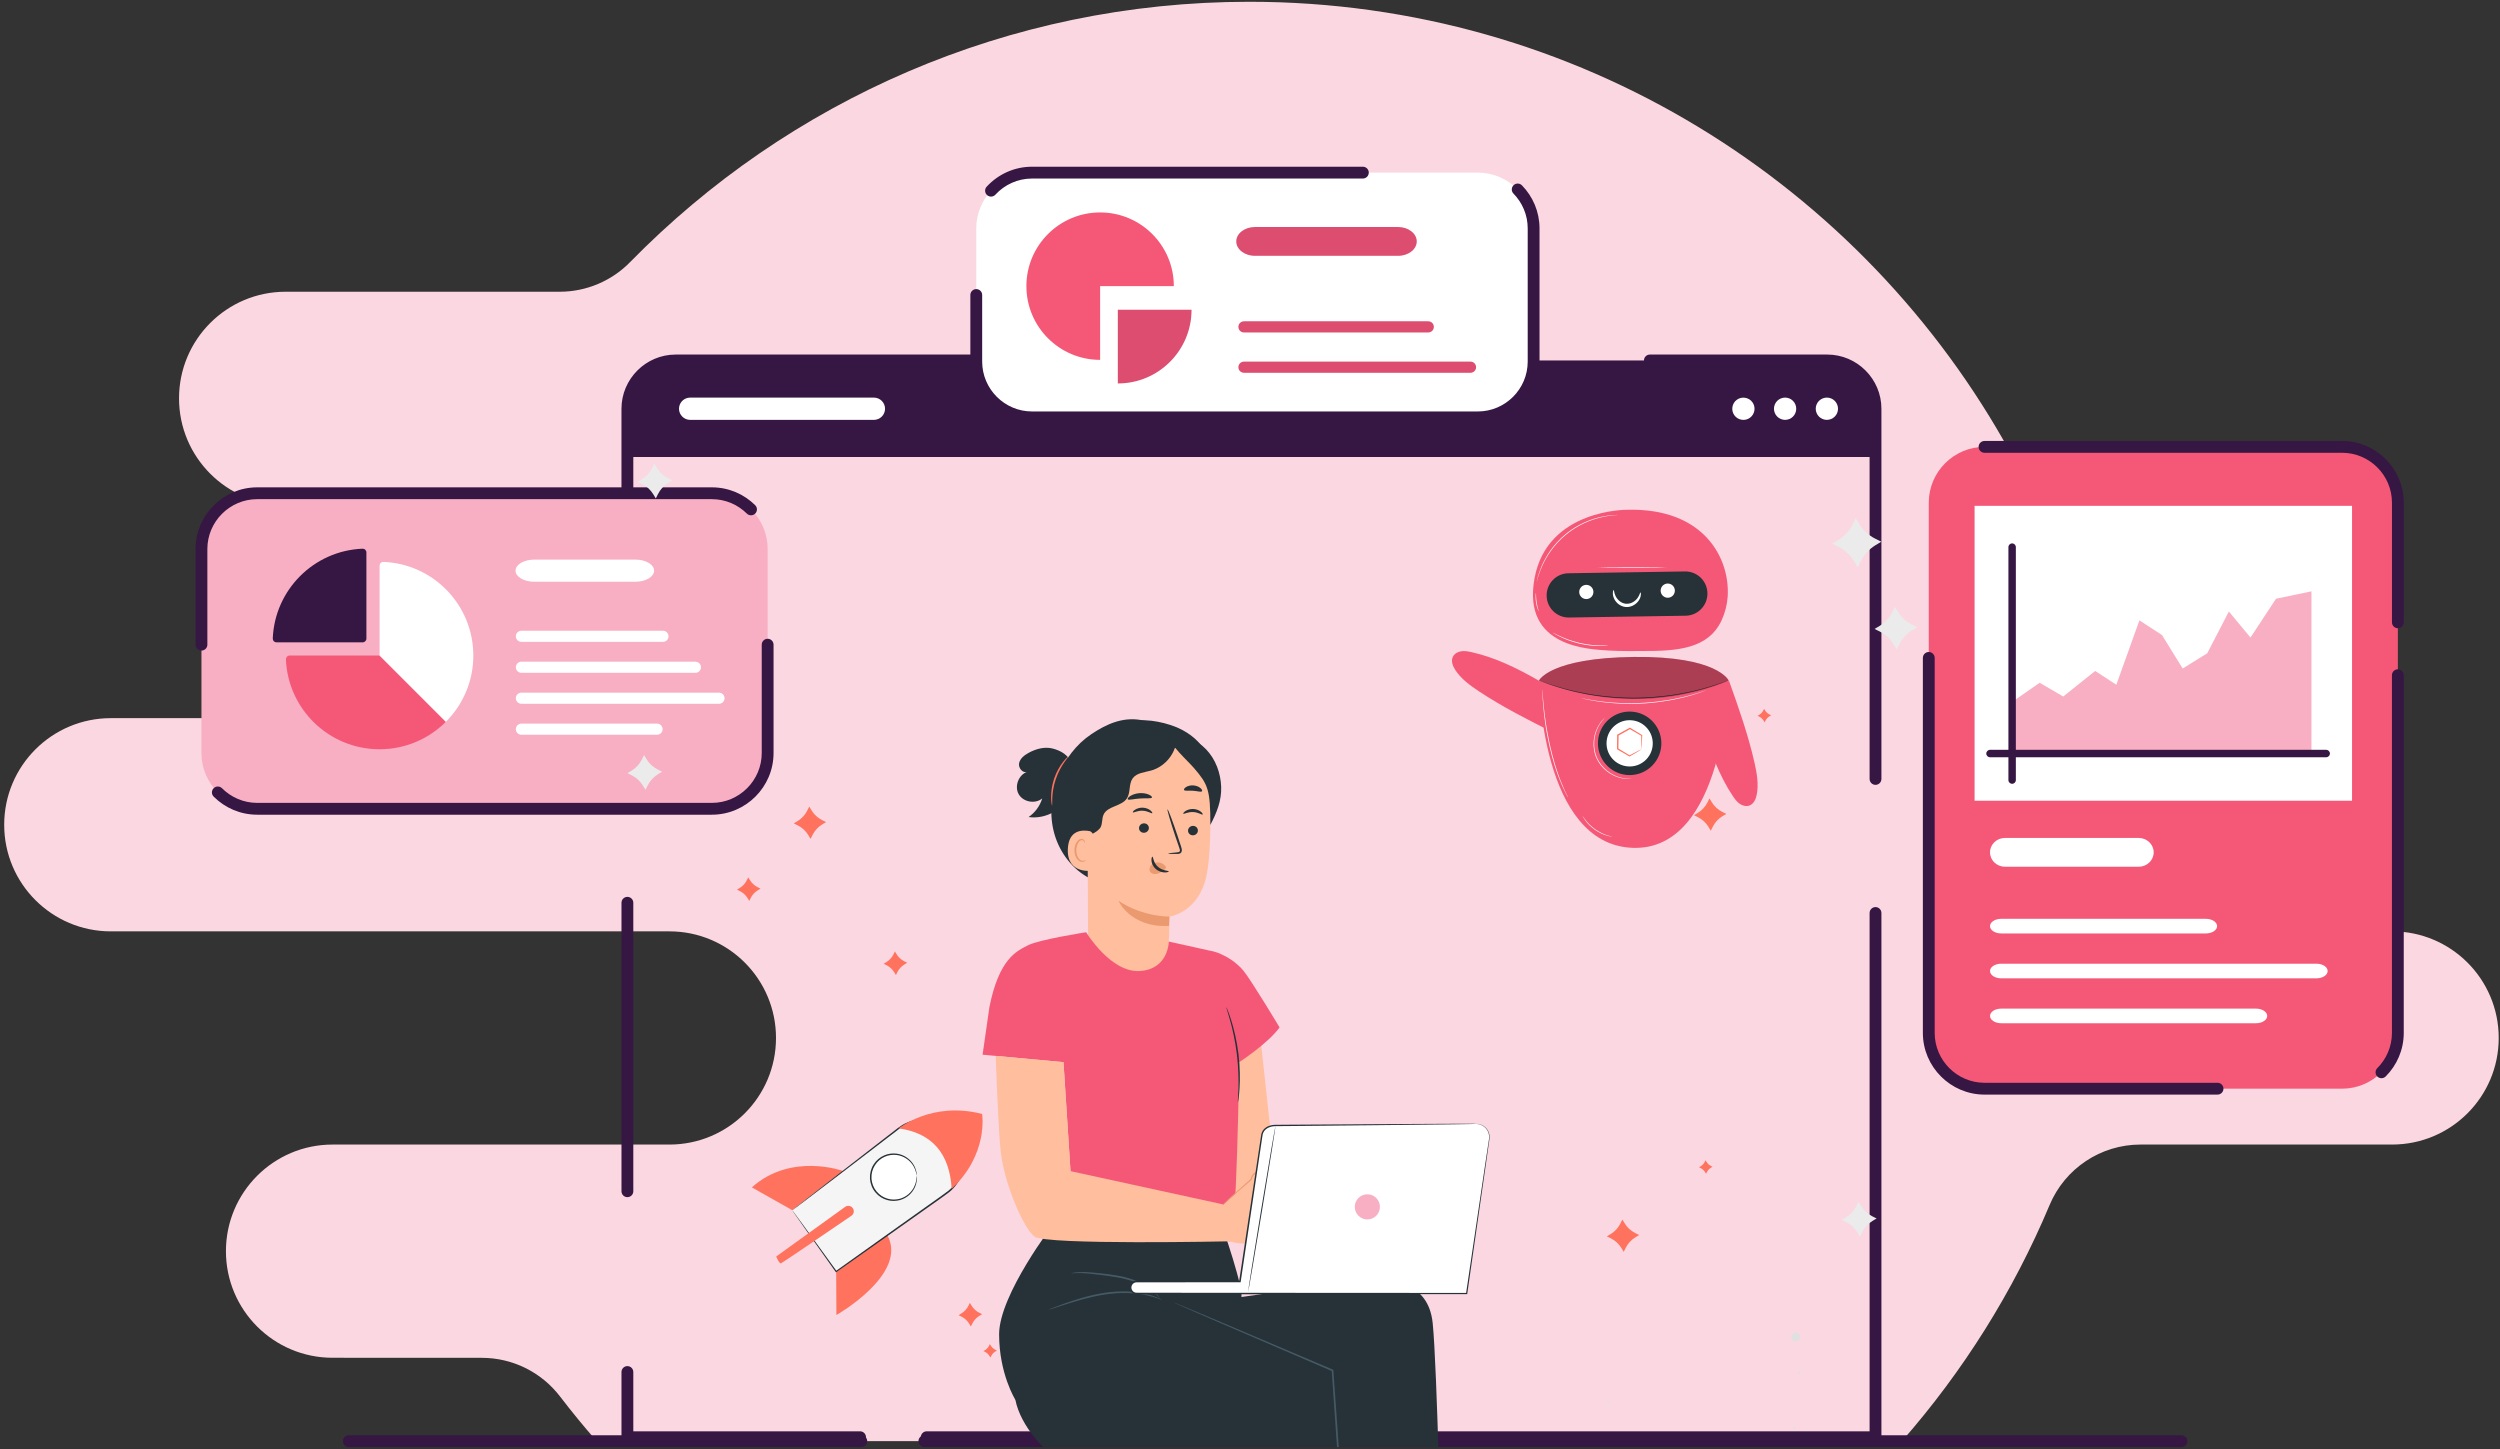 <svg width="1187" height="688" viewBox="0 0 1187 688" fill="none" xmlns="http://www.w3.org/2000/svg">
<rect x="0" y="0" width="1187" height="688" fill="#333333" stroke="none"/>
<g clip-path="url(#clip0_3345_3777)">
<path fill-rule="evenodd" clip-rule="evenodd" d="M283.301 684.262C277.265 677.38 271.457 670.293 265.881 663.014C257.035 651.47 243.316 644.696 228.774 644.696C200.712 644.666 157.886 644.666 157.886 644.666C129.933 644.666 107.274 622.008 107.274 594.054C107.274 566.1 129.936 543.438 157.886 543.438H317.83C345.784 543.438 368.446 520.775 368.446 492.825C368.446 464.871 345.784 442.212 317.83 442.212H52.608C24.655 442.212 1.992 419.55 1.992 391.596C1.992 363.642 24.651 340.98 52.608 340.98H234.825C262.779 340.98 285.441 318.321 285.441 290.367C285.441 262.413 262.779 239.751 234.825 239.751H135.621C107.667 239.751 85.004 217.088 85.004 189.134C85.004 161.181 107.667 138.518 135.621 138.518H265.732C278.387 138.518 290.508 133.388 299.317 124.302C374.041 48.096 478.132 0.844 593.177 0.844C749.071 0.844 884.855 87.614 954.826 215.43C963.029 230.399 978.742 239.706 995.814 239.706C1026.56 239.747 1070.98 239.747 1070.98 239.747C1098.94 239.747 1121.6 262.406 1121.6 290.363C1121.6 318.317 1098.94 340.976 1070.98 340.976H971.778C943.824 340.976 921.162 363.638 921.162 391.592C921.162 419.546 943.824 442.209 971.778 442.209H1135.77C1163.72 442.209 1186.39 464.871 1186.39 492.821C1186.39 520.775 1163.72 543.434 1135.77 543.434H1016.3C997.479 543.434 980.49 554.72 973.185 572.069C955.885 613.303 932.063 651.137 903.027 684.258H283.301V684.262Z" fill="#FBD7E1"/>
<path fill-rule="evenodd" clip-rule="evenodd" d="M1035.76 681.456H438.888C437.338 681.456 436.081 682.717 436.081 684.262C436.081 685.808 437.338 687.069 438.888 687.069H1035.76C1037.31 687.069 1038.57 685.811 1038.57 684.262C1038.57 682.713 1037.31 681.456 1035.76 681.456Z" fill="#361643"/>
<path fill-rule="evenodd" clip-rule="evenodd" d="M408.951 681.456H165.625C164.076 681.456 162.818 682.717 162.818 684.262C162.818 685.808 164.076 687.069 165.625 687.069H408.951C410.5 687.069 411.757 685.811 411.757 684.262C411.757 682.713 410.5 681.456 408.951 681.456Z" fill="#361643"/>
<path d="M890.491 194.067V216.983H297.888V194.067C297.888 181.463 308.197 171.153 320.797 171.153H867.574C880.178 171.153 890.487 181.463 890.487 194.067H890.491Z" fill="#361643"/>
<path d="M869.422 198.952C872.12 197.834 873.402 194.741 872.284 192.043C871.167 189.345 868.073 188.064 865.375 189.182C862.677 190.299 861.396 193.392 862.514 196.09C863.631 198.788 866.724 200.069 869.422 198.952Z" fill="white"/>
<path d="M849.59 198.951C852.288 197.834 853.57 194.741 852.452 192.043C851.334 189.345 848.241 188.063 845.543 189.181C842.845 190.299 841.564 193.392 842.682 196.09C843.799 198.788 846.892 200.069 849.59 198.951Z" fill="white"/>
<path d="M832.985 194.93C833.453 192.049 831.496 189.335 828.616 188.868C825.735 188.4 823.021 190.356 822.554 193.237C822.086 196.117 824.042 198.831 826.923 199.299C829.803 199.767 832.517 197.81 832.985 194.93Z" fill="white"/>
<path d="M420.223 194.067C420.223 196.978 417.839 199.358 414.935 199.358H327.679C324.768 199.358 322.388 196.978 322.388 194.067C322.388 191.155 324.768 188.783 327.679 188.783H414.935C417.843 188.783 420.223 191.159 420.223 194.067Z" fill="white"/>
<path fill-rule="evenodd" clip-rule="evenodd" d="M300.694 679.584H408.371C409.92 679.584 411.178 680.846 411.178 682.391C411.178 683.937 409.92 685.198 408.371 685.198H297.888C296.335 685.198 295.081 683.944 295.081 682.391V651.432C295.081 649.883 296.338 648.626 297.888 648.626C299.437 648.626 300.694 649.883 300.694 651.432V679.584Z" fill="#361643"/>
<path fill-rule="evenodd" clip-rule="evenodd" d="M300.694 565.61V428.636C300.694 427.087 299.437 425.829 297.888 425.829C296.338 425.829 295.081 427.087 295.081 428.636V565.61C295.081 567.159 296.338 568.416 297.888 568.416C299.437 568.416 300.694 567.159 300.694 565.61Z" fill="#361643"/>
<path fill-rule="evenodd" clip-rule="evenodd" d="M300.694 304.827V194.066C300.694 183.008 309.743 173.96 320.801 173.96H721.619C723.168 173.96 724.425 172.702 724.425 171.153C724.425 169.604 723.168 168.347 721.619 168.347H320.797C306.652 168.347 295.077 179.921 295.077 194.066V304.827C295.077 306.376 296.335 307.633 297.884 307.633C299.433 307.633 300.69 306.376 300.69 304.827H300.694Z" fill="#361643"/>
<path fill-rule="evenodd" clip-rule="evenodd" d="M783.356 173.956H867.574C878.635 173.956 887.684 183.005 887.684 194.063V369.843C887.684 371.392 888.941 372.649 890.49 372.649C892.04 372.649 893.297 371.392 893.297 369.843V194.063C893.297 179.914 881.723 168.339 867.574 168.343H783.356C781.807 168.343 780.55 169.6 780.55 171.15C780.55 172.699 781.807 173.956 783.356 173.956Z" fill="#361643"/>
<path fill-rule="evenodd" clip-rule="evenodd" d="M887.684 679.584V433.489C887.684 431.944 888.941 430.683 890.491 430.683C892.04 430.683 893.297 431.944 893.297 433.489V682.391C893.297 683.944 892.04 685.198 890.491 685.198H440.003C438.454 685.198 437.196 683.94 437.196 682.391C437.196 680.842 438.454 679.584 440.003 679.584H887.684Z" fill="#361643"/>
<path d="M364.475 357.546C364.475 372.103 352.564 384.014 338.007 384.014H122.119C107.562 384.014 95.65 372.103 95.65 357.546V260.669C95.65 246.109 107.562 234.197 122.119 234.197H338.007C352.564 234.197 364.475 246.109 364.475 260.669V357.546Z" fill="#F8AEC3"/>
<path fill-rule="evenodd" clip-rule="evenodd" d="M361.669 306.092V357.546C361.669 370.558 351.022 381.208 338.007 381.208H122.119C115.611 381.208 109.698 378.543 105.41 374.255C104.314 373.158 102.536 373.158 101.44 374.255C100.343 375.348 100.343 377.129 101.44 378.225C106.746 383.532 114.066 386.821 122.119 386.821H338.007C354.11 386.821 367.282 373.649 367.282 357.546V306.092C367.282 304.546 366.025 303.285 364.475 303.285C362.926 303.285 361.669 304.546 361.669 306.092Z" fill="#361643"/>
<path fill-rule="evenodd" clip-rule="evenodd" d="M98.457 306.092V260.669C98.457 247.654 109.107 237.004 122.119 237.004H338.007C344.462 237.004 350.334 239.627 354.615 243.856C355.715 244.945 357.492 244.934 358.581 243.833C359.67 242.733 359.663 240.952 358.559 239.863C353.264 234.631 345.993 231.391 338.007 231.391H122.119C106.02 231.391 92.844 244.563 92.844 260.666V306.088C92.844 307.637 94.101 308.894 95.65 308.894C97.2 308.894 98.457 307.637 98.457 306.088V306.092Z" fill="#361643"/>
<path d="M211.698 342.712L180.23 311.245H137.551C137.064 311.245 136.604 311.443 136.263 311.795C135.927 312.143 135.747 312.614 135.758 313.097C136.735 336.815 156.273 355.746 180.223 355.746C192.516 355.742 203.645 350.762 211.69 342.712H211.698Z" fill="#F55877"/>
<path d="M224.732 311.248C224.732 287.287 205.801 267.757 182.079 266.784C181.593 266.773 181.125 266.952 180.777 267.285C180.433 267.622 180.238 268.086 180.238 268.573C180.23 276.933 180.23 311.248 180.23 311.248L211.698 342.716C219.751 334.659 224.736 323.534 224.736 311.248H224.732Z" fill="white"/>
<path d="M172.177 304.984C173.169 304.984 173.966 304.179 173.966 303.199V262.308C173.966 261.818 173.768 261.358 173.423 261.021C173.075 260.684 172.6 260.505 172.121 260.52C149.017 261.47 130.452 280.031 129.509 303.139C129.498 303.622 129.67 304.093 130.011 304.438C130.348 304.786 130.812 304.98 131.294 304.98C138.505 304.984 165.026 304.984 172.181 304.984H172.177Z" fill="#361643"/>
<path d="M310.573 270.957C310.573 273.845 306.603 276.207 301.749 276.207H253.592C248.738 276.207 244.768 273.845 244.768 270.957C244.768 268.068 248.738 265.703 253.592 265.703H301.749C306.603 265.703 310.573 268.064 310.573 270.957Z" fill="white"/>
<path fill-rule="evenodd" clip-rule="evenodd" d="M247.563 304.759H314.772C316.235 304.759 317.421 303.577 317.421 302.114C317.421 300.65 316.235 299.468 314.772 299.468H247.563C246.103 299.468 244.917 300.654 244.917 302.114C244.917 303.573 246.103 304.759 247.563 304.759Z" fill="white"/>
<path fill-rule="evenodd" clip-rule="evenodd" d="M247.563 319.459H330.174C331.634 319.459 332.824 318.272 332.824 316.813C332.824 315.353 331.638 314.167 330.174 314.167H247.563C246.103 314.167 244.917 315.353 244.917 316.813C244.917 318.272 246.103 319.459 247.563 319.459Z" fill="white"/>
<path fill-rule="evenodd" clip-rule="evenodd" d="M247.563 334.161H341.375C342.838 334.161 344.024 332.975 344.024 331.516C344.024 330.056 342.838 328.87 341.375 328.87H247.563C246.103 328.87 244.917 330.056 244.917 331.516C244.917 332.975 246.103 334.161 247.563 334.161Z" fill="white"/>
<path fill-rule="evenodd" clip-rule="evenodd" d="M247.563 348.864H311.973C313.432 348.864 314.618 347.678 314.618 346.219C314.618 344.759 313.432 343.573 311.973 343.573H247.563C246.103 343.573 244.917 344.759 244.917 346.219C244.917 347.678 246.103 348.864 247.563 348.864Z" fill="white"/>
<path d="M1138.5 490.437C1138.5 504.998 1126.59 516.909 1112.03 516.909H942.249C927.692 516.909 915.78 504.998 915.78 490.437V238.639C915.78 224.082 927.692 212.171 942.249 212.171H1112.03C1126.59 212.171 1138.5 224.082 1138.5 238.639V490.437Z" fill="#F55877"/>
<path fill-rule="evenodd" clip-rule="evenodd" d="M942.252 214.978H1112.03C1125.05 214.978 1135.7 225.624 1135.7 238.639V295.475C1135.7 297.024 1136.95 298.282 1138.5 298.282C1140.05 298.282 1141.31 297.024 1141.31 295.475V238.639C1141.31 222.537 1128.13 209.364 1112.03 209.364H942.252C940.703 209.364 939.445 210.622 939.445 212.171C939.445 213.72 940.703 214.978 942.252 214.978Z" fill="#361643"/>
<path fill-rule="evenodd" clip-rule="evenodd" d="M1135.69 320.589V490.437C1135.69 496.945 1133.03 502.858 1128.74 507.146C1127.64 508.243 1127.64 510.02 1128.74 511.117C1129.83 512.209 1131.61 512.209 1132.71 511.117C1138.01 505.81 1141.3 498.491 1141.3 490.437V320.589C1141.3 319.039 1140.04 317.782 1138.49 317.782C1136.94 317.782 1135.69 319.039 1135.69 320.589H1135.69Z" fill="#361643"/>
<path fill-rule="evenodd" clip-rule="evenodd" d="M1052.89 514.103H942.252C929.237 514.103 918.591 503.453 918.591 490.437V312.371C918.591 310.822 917.333 309.564 915.784 309.564C914.235 309.564 912.978 310.822 912.978 312.371V490.437C912.978 506.54 926.154 519.716 942.252 519.716H1052.89C1054.44 519.716 1055.7 518.455 1055.7 516.909C1055.7 515.364 1054.44 514.103 1052.89 514.103Z" fill="#361643"/>
<path d="M1116.75 240.174H937.533V380.186H1116.75V240.174Z" fill="white"/>
<path d="M955.357 333.282L968.425 324.181L979.625 330.715L994.792 318.579L1004.83 325.113L1015.8 294.543L1026.53 301.541L1036.33 317.412L1048 310.178L1058.26 290.341L1068.53 302.709L1080.66 284.275L1097.47 280.772V358.014H954.886L955.354 333.278L955.357 333.282Z" fill="#F8AEC3"/>
<path fill-rule="evenodd" clip-rule="evenodd" d="M953.595 259.775V370.382C953.595 371.355 954.384 372.144 955.361 372.144C956.338 372.144 957.124 371.351 957.124 370.382V259.771C957.124 258.798 956.334 258.009 955.361 258.009C954.388 258.009 953.595 258.802 953.595 259.771V259.775Z" fill="#361643"/>
<path fill-rule="evenodd" clip-rule="evenodd" d="M944.856 359.548H1104.47C1105.44 359.548 1106.24 358.759 1106.24 357.786C1106.24 356.813 1105.45 356.019 1104.47 356.019H944.856C943.883 356.019 943.09 356.813 943.09 357.786C943.09 358.759 943.879 359.548 944.856 359.548Z" fill="#361643"/>
<path d="M1022.57 404.69C1022.57 408.443 1019.39 411.515 1015.51 411.515H951.918C948.037 411.515 944.86 408.443 944.86 404.69C944.86 400.936 948.037 397.864 951.918 397.864H1015.51C1019.39 397.864 1022.57 400.936 1022.57 404.69Z" fill="white"/>
<path d="M1052.67 439.724C1052.67 441.636 1050.29 443.197 1047.37 443.197H950.149C947.237 443.197 944.857 441.636 944.857 439.724C944.857 437.812 947.241 436.255 950.149 436.255H1047.37C1050.29 436.255 1052.67 437.815 1052.67 439.724Z" fill="white"/>
<path d="M1105.17 461.043C1105.17 462.951 1102.79 464.512 1099.88 464.512H950.152C947.24 464.512 944.86 462.951 944.86 461.043C944.86 459.134 947.244 457.57 950.152 457.57H1099.88C1102.79 457.57 1105.17 459.131 1105.17 461.043Z" fill="white"/>
<path d="M1076.47 482.366C1076.47 484.274 1074.09 485.835 1071.18 485.835H950.156C947.244 485.835 944.864 484.274 944.864 482.366C944.864 480.457 947.244 478.893 950.156 478.893H1071.18C1074.09 478.893 1076.47 480.457 1076.47 482.366Z" fill="white"/>
<path d="M728.156 171.7C728.156 186.257 716.245 198.168 701.684 198.168H489.999C475.442 198.168 463.53 186.257 463.53 171.7V108.428C463.53 93.867 475.442 81.959 489.999 81.959H701.684C716.245 81.959 728.156 93.871 728.156 108.428V171.7Z" fill="white"/>
<path fill-rule="evenodd" clip-rule="evenodd" d="M718.599 91.921C722.768 96.191 725.354 102.021 725.354 108.428V171.7C725.354 184.711 714.707 195.362 701.688 195.362H489.998C476.983 195.362 466.337 184.715 466.337 171.7V140.064C466.337 138.515 465.079 137.257 463.53 137.257C461.981 137.257 460.724 138.515 460.724 140.064V171.7C460.724 187.799 473.896 200.975 489.998 200.975H701.688C717.791 200.975 730.963 187.802 730.963 171.7V108.428C730.963 100.502 727.771 93.287 722.614 87.999C721.529 86.892 719.752 86.869 718.644 87.954C717.533 89.036 717.514 90.817 718.599 91.925V91.921Z" fill="#361643"/>
<path fill-rule="evenodd" clip-rule="evenodd" d="M472.601 92.441C476.931 87.734 483.136 84.77 489.999 84.77H647.087C648.636 84.77 649.893 83.512 649.893 81.963C649.893 80.414 648.636 79.157 647.087 79.157H489.999C481.508 79.157 473.833 82.816 468.47 88.643C467.422 89.784 467.497 91.558 468.635 92.606C469.776 93.657 471.554 93.582 472.601 92.441Z" fill="#361643"/>
<path d="M557.338 135.865H522.338V170.865C503.006 170.865 487.334 155.193 487.334 135.865C487.334 116.537 503.002 100.865 522.338 100.865C541.674 100.865 557.338 116.529 557.338 135.865Z" fill="#F55877"/>
<path d="M565.744 147.065C565.744 166.401 550.079 182.066 530.743 182.066V147.065H565.744Z" fill="#DC4D70"/>
<path d="M672.676 114.628C672.676 118.389 668.705 121.465 663.855 121.465H595.801C590.947 121.465 586.977 118.389 586.977 114.628C586.977 110.868 590.947 107.788 595.801 107.788H663.855C668.705 107.788 672.676 110.864 672.676 114.628Z" fill="#DC4D70"/>
<path fill-rule="evenodd" clip-rule="evenodd" d="M590.629 157.847H678.147C679.61 157.847 680.792 156.66 680.792 155.197C680.792 153.734 679.61 152.551 678.147 152.551H590.629C589.17 152.551 587.983 153.734 587.983 155.197C587.983 156.66 589.17 157.847 590.629 157.847Z" fill="#DC4D70"/>
<path fill-rule="evenodd" clip-rule="evenodd" d="M590.629 176.995H698.205C699.668 176.995 700.85 175.809 700.85 174.349C700.85 172.89 699.668 171.7 698.205 171.7H590.629C589.17 171.7 587.983 172.886 587.983 174.349C587.983 175.813 589.17 176.995 590.629 176.995Z" fill="#DC4D70"/>
<path d="M493.159 379.364C498.007 376.431 503.168 374.213 508.493 372.694L511.646 357.494L537.288 357.047L540.977 372.114C546.346 373.439 551.596 375.478 556.534 378.247L569.504 369.746L587.962 387.582L579.93 400.847C582.86 405.701 585.076 410.867 586.593 416.197L601.779 419.353L602.225 445.02L587.173 448.712C585.85 454.087 583.812 459.327 581.046 464.285L589.538 477.267L571.72 495.743L558.468 487.704C553.619 490.637 548.458 492.855 543.133 494.374L539.98 509.574L514.338 510.021L510.65 494.939C505.281 493.614 500.045 491.575 495.092 488.805L482.137 497.306L463.68 479.471L471.711 466.205C468.781 461.352 466.565 456.186 465.048 450.856L449.862 447.7L449.416 422.033L464.468 418.341C465.792 412.966 467.829 407.726 470.596 402.768L462.103 389.786L479.921 371.31L493.159 379.364ZM506.842 413.562C496.282 424.504 496.594 441.938 507.526 452.509C518.458 463.079 535.875 462.766 546.435 451.824C556.995 440.881 556.683 423.447 545.751 412.877C534.819 402.321 517.387 402.619 506.842 413.562Z" fill="#FBD7E1"/>
<path d="M644.019 424.162C648.094 422.748 652.303 421.914 656.512 421.631L661.287 410.807L680.473 414.559L680.83 426.38C684.623 428.226 688.207 430.579 691.465 433.422L702.486 429.149L713.403 445.392L705.312 453.997C706.725 458.092 707.558 462.29 707.84 466.503L718.653 471.282L714.905 490.488L703.096 490.845C701.251 494.642 698.901 498.23 696.061 501.475L700.329 512.507L684.117 523.435L675.52 515.336C671.445 516.75 667.236 517.584 663.027 517.867L658.252 528.69L639.066 524.939L638.709 513.117C634.916 511.271 631.332 508.919 628.074 506.075L617.053 510.348L606.136 494.12L614.227 485.515C612.814 481.436 611.981 477.223 611.699 473.009L600.886 468.23L604.634 449.025L616.443 448.667C618.288 444.871 620.638 441.283 623.478 438.037L619.21 427.005L635.422 416.078L644.019 424.162ZM648.763 451.824C639.155 458.3 636.612 471.357 643.082 480.974C649.552 490.592 662.595 493.138 672.204 486.662C681.812 480.185 684.355 467.129 677.885 457.511C671.415 447.893 658.371 445.347 648.763 451.824Z" fill="#FBD7E1"/>
<path d="M854.702 634.35C854.925 635.497 854.182 636.628 853.036 636.851C851.891 637.075 850.761 636.33 850.538 635.184C850.314 634.038 851.058 632.906 852.203 632.683C853.349 632.445 854.464 633.204 854.702 634.35Z" fill="#E0E0E0"/>
<path d="M764.184 665.883C764.244 666.181 764.05 666.464 763.753 666.523C763.455 666.583 763.173 666.389 763.113 666.091C763.054 665.794 763.247 665.511 763.545 665.451C763.842 665.392 764.125 665.585 764.184 665.883Z" fill="#E0E0E0"/>
<path d="M852.442 677.883C852.501 678.18 852.308 678.463 852.011 678.523C851.713 678.582 851.431 678.389 851.371 678.091C851.312 677.793 851.505 677.51 851.802 677.451C852.1 677.406 852.383 677.585 852.442 677.883Z" fill="#E0E0E0"/>
<path d="M854.911 651.709C854.97 652.007 854.777 652.29 854.479 652.35C854.182 652.409 853.899 652.216 853.84 651.918C853.78 651.62 853.974 651.337 854.271 651.278C854.569 651.233 854.851 651.412 854.911 651.709Z" fill="#E0E0E0"/>
<path d="M881.113 246.013L882.749 248.722C884.579 251.759 887.241 254.216 890.424 255.794L893.25 257.193L890.543 258.831C887.509 260.662 885.055 263.327 883.478 266.513L882.08 269.342L880.444 266.632C878.615 263.595 875.952 261.139 872.769 259.561L869.943 258.161L872.65 256.523C875.685 254.692 878.139 252.027 879.715 248.841L881.113 246.013Z" fill="#EBEBEB"/>
<path d="M899.752 288.071L901.165 290.423C902.757 293.073 905.062 295.202 907.829 296.572L910.298 297.793L907.948 299.207C905.3 300.8 903.173 303.108 901.805 305.877L900.585 308.348L899.172 305.996C897.581 303.346 895.275 301.217 892.509 299.847L890.04 298.627L892.39 297.212C895.037 295.619 897.164 293.312 898.533 290.542L899.752 288.071Z" fill="#EBEBEB"/>
<path d="M310.691 220.137L311.851 222.058C313.145 224.217 315.034 225.944 317.28 227.06L319.288 228.058L317.369 229.219C315.212 230.514 313.487 232.405 312.372 234.653L311.375 236.663L310.215 234.742C308.921 232.584 307.032 230.857 304.786 229.74L302.778 228.742L304.697 227.581C306.854 226.286 308.579 224.395 309.694 222.147L310.691 220.137Z" fill="#EBEBEB"/>
<path d="M882.412 570.6L883.572 572.52C884.866 574.679 886.755 576.406 889.001 577.523L891.009 578.52L889.09 579.681C886.933 580.977 885.208 582.867 884.092 585.116L883.096 587.125L881.936 585.205C880.642 583.046 878.753 581.319 876.507 580.202L874.499 579.205L876.418 578.044C878.574 576.748 880.3 574.858 881.415 572.61L882.412 570.6Z" fill="#EBEBEB"/>
<path d="M305.8 358.491L306.96 360.412C308.254 362.57 310.143 364.297 312.389 365.414L314.397 366.411L312.478 367.573C310.322 368.868 308.597 370.759 307.481 373.007L306.485 375.017L305.324 373.096C304.03 370.937 302.141 369.21 299.896 368.094L297.888 367.096L299.806 365.935C301.963 364.64 303.688 362.749 304.804 360.501L305.8 358.491Z" fill="#EBEBEB"/>
<path d="M384.238 382.952L385.309 384.739C386.514 386.748 388.269 388.356 390.366 389.399L392.225 390.322L390.441 391.393C388.433 392.599 386.826 394.356 385.785 396.455L384.863 398.316L383.792 396.53C382.587 394.52 380.832 392.912 378.735 391.87L376.876 390.947L378.661 389.875C380.669 388.669 382.275 386.912 383.316 384.813L384.238 382.952Z" fill="#FF725E"/>
<path d="M770.308 579.026L771.379 580.813C772.583 582.823 774.338 584.431 776.435 585.473L778.295 586.396L776.51 587.468C774.502 588.674 772.896 590.431 771.854 592.53L770.932 594.391L769.861 592.604C768.657 590.594 766.902 588.987 764.804 587.944L762.945 587.021L764.73 585.949C766.738 584.743 768.344 582.987 769.385 580.887L770.308 579.026Z" fill="#FF725E"/>
<path d="M811.659 379.066L812.73 380.853C813.935 382.863 815.69 384.471 817.787 385.513L819.646 386.436L817.861 387.508C815.854 388.714 814.247 390.47 813.206 392.57L812.284 394.431L811.213 392.644C810.008 390.634 808.253 389.026 806.156 387.984L804.297 387.061L806.082 385.989C808.09 384.783 809.696 383.026 810.737 380.927L811.659 379.066Z" fill="#FF725E"/>
<path d="M424.901 451.749L425.69 453.045C426.567 454.504 427.846 455.68 429.378 456.439L430.747 457.109L429.453 457.898C427.995 458.776 426.82 460.057 426.061 461.59L425.392 462.96L424.604 461.665C423.726 460.206 422.447 459.03 420.915 458.27L419.547 457.6L420.841 456.811C422.298 455.933 423.473 454.652 424.232 453.119L424.901 451.749Z" fill="#FF725E"/>
<path d="M460.478 618.599L461.267 619.894C462.144 621.353 463.423 622.529 464.955 623.288L466.324 623.958L465.03 624.747C463.572 625.626 462.397 626.906 461.639 628.44L460.969 629.809L460.181 628.514C459.303 627.055 458.024 625.879 456.492 625.12L455.124 624.45L456.418 623.661C457.876 622.782 459.051 621.502 459.809 619.968L460.478 618.599Z" fill="#FF725E"/>
<path d="M799.98 328.536L800.769 329.832C801.646 331.291 802.925 332.467 804.457 333.226L805.826 333.896L804.532 334.685C803.074 335.564 801.899 336.844 801.141 338.377L800.471 339.747L799.683 338.452C798.805 336.993 797.526 335.817 795.994 335.057L794.626 334.387L795.92 333.598C797.378 332.72 798.553 331.44 799.311 329.906L799.98 328.536Z" fill="#FF725E"/>
<path d="M355.264 416.554L356.052 417.849C356.929 419.308 358.209 420.485 359.74 421.244L361.109 421.914L359.815 422.703C358.357 423.581 357.182 424.862 356.424 426.395L355.754 427.765L354.966 426.47C354.089 425.011 352.809 423.834 351.278 423.075L349.909 422.405L351.203 421.616C352.661 420.738 353.836 419.457 354.594 417.924L355.264 416.554Z" fill="#FF725E"/>
<path d="M837.593 336.546L838.04 337.291C838.545 338.124 839.274 338.809 840.152 339.241L840.925 339.628L840.181 340.075C839.349 340.581 838.664 341.31 838.233 342.189L837.846 342.963L837.4 342.218C836.894 341.385 836.166 340.7 835.288 340.268L834.515 339.881L835.258 339.434C836.091 338.928 836.775 338.199 837.207 337.32L837.593 336.546Z" fill="#FF725E"/>
<path d="M809.783 550.888L810.229 551.633C810.735 552.466 811.464 553.151 812.341 553.583L813.115 553.97L812.371 554.417C811.538 554.923 810.854 555.652 810.422 556.531L810.036 557.305L809.589 556.561C809.084 555.727 808.355 555.042 807.478 554.61L806.704 554.223L807.448 553.777C808.281 553.27 808.965 552.541 809.396 551.662L809.783 550.888Z" fill="#FF725E"/>
<path d="M470.002 638.161L470.448 638.906C470.954 639.74 471.682 640.424 472.56 640.856L473.333 641.243L472.59 641.69C471.757 642.196 471.073 642.926 470.641 643.804L470.254 644.578L469.808 643.834C469.303 643 468.574 642.315 467.696 641.883L466.923 641.496L467.667 641.05C468.499 640.543 469.184 639.814 469.615 638.936L470.002 638.161Z" fill="#FF725E"/>
<path d="M730.876 323.308C720.702 317.472 710.068 312.157 698.63 309.626C697.024 309.269 695.373 308.971 693.752 309.224C692.131 309.477 690.524 310.37 689.81 311.844C688.829 313.884 689.781 316.311 691.03 318.201C693.782 322.355 697.902 325.392 702.051 328.147C713.414 335.695 725.64 341.843 737.822 347.962C736.26 339.283 733.226 331.809 730.876 323.308Z" fill="#F55877"/>
<path d="M808.887 345.744C812.203 356.999 816.219 368.195 822.734 377.947C823.641 379.316 824.638 380.671 825.976 381.624C827.315 382.562 829.1 383.038 830.647 382.458C832.759 381.669 833.755 379.257 834.157 377.024C835.034 372.111 834.157 367.079 833.056 362.21C830.052 348.9 825.471 335.992 820.904 323.129C816.026 330.484 813.066 337.987 808.887 345.744Z" fill="#F55877"/>
<path d="M730.729 323.085C730.729 323.085 731.532 401.023 775.23 402.557C818.928 404.075 820.757 323.65 820.757 323.085C820.757 323.085 815.596 311.457 775.75 311.919C735.89 312.365 730.729 323.085 730.729 323.085Z" fill="#F55877"/>
<path d="M788.779 354.037C788.169 362.344 780.955 368.582 772.656 367.972C764.357 367.361 758.125 360.141 758.735 351.833C759.344 343.526 766.558 337.288 774.857 337.898C783.142 338.494 789.374 345.729 788.779 354.037Z" fill="#263238"/>
<path d="M784.704 353.739C784.258 359.798 779.008 364.339 772.954 363.892C766.901 363.446 762.364 358.19 762.811 352.131C763.257 346.072 768.507 341.531 774.561 341.977C780.599 342.409 785.136 347.679 784.704 353.739Z" fill="white"/>
<path d="M779.41 355.734C779.365 355.704 779.335 355.064 779.305 353.918C779.276 352.786 779.261 351.163 779.261 349.183L779.38 349.407C777.729 348.454 775.825 347.322 773.728 346.116H774.04C772.27 347.114 770.352 348.201 768.344 349.317C768.195 349.57 768.552 348.975 768.507 349.034V349.049V349.079V349.139V349.243V349.451V349.883L768.492 350.732C768.478 351.297 768.478 351.848 768.463 352.399C768.448 353.486 768.418 354.558 768.403 355.57L768.255 355.287C770.322 356.553 772.196 357.699 773.832 358.697H773.579C775.319 357.759 776.762 357.014 777.773 356.493C778.77 355.987 779.365 355.704 779.41 355.734C779.454 355.764 778.948 356.091 777.982 356.672C777.015 357.253 775.602 358.101 773.817 359.128L773.698 359.203L773.564 359.128C771.913 358.161 770.01 357.044 767.912 355.823L767.764 355.734V355.555C767.779 354.528 767.779 353.471 767.793 352.384C767.793 351.833 767.808 351.282 767.808 350.717L767.823 349.868V349.436V349.228V349.124V349.064V349.034V349.019C767.779 349.079 768.15 348.469 768.002 348.737C770.01 347.62 771.943 346.548 773.713 345.565L773.877 345.476L774.025 345.565C776.093 346.831 777.982 347.977 779.603 348.975L779.722 349.049V349.183C779.662 351.238 779.588 352.89 779.529 354.022C779.499 355.153 779.439 355.764 779.41 355.734Z" fill="#FF725E"/>
<path d="M730.551 323.01C730.551 323.01 730.625 323.025 730.774 323.07C730.937 323.129 731.161 323.204 731.428 323.293C732.023 323.501 732.871 323.799 733.957 324.186C734.507 324.38 735.117 324.603 735.786 324.841C736.456 325.065 737.199 325.273 737.987 325.526C739.579 326.003 741.364 326.613 743.387 327.089C744.398 327.343 745.454 327.625 746.555 327.908C747.655 328.191 748.83 328.4 750.02 328.653C752.415 329.204 755.003 329.576 757.724 330.022C763.183 330.767 769.222 331.273 775.587 331.303C781.953 331.273 787.992 330.767 793.45 330.022C796.172 329.576 798.76 329.204 801.155 328.668C802.345 328.414 803.52 328.206 804.62 327.923C805.721 327.64 806.777 327.372 807.788 327.104C809.811 326.628 811.611 326.018 813.187 325.541C813.976 325.288 814.719 325.08 815.389 324.856C816.058 324.618 816.668 324.395 817.218 324.201C818.304 323.814 819.152 323.516 819.747 323.308C820.029 323.219 820.252 323.144 820.401 323.085C820.55 323.04 820.624 323.01 820.624 323.025C820.624 323.025 820.55 323.07 820.401 323.114C820.237 323.174 820.029 323.263 819.747 323.367C819.152 323.591 818.319 323.903 817.233 324.32C816.683 324.529 816.073 324.752 815.418 325.005C814.749 325.243 814.005 325.452 813.217 325.72C811.626 326.211 809.856 326.836 807.818 327.328C806.807 327.596 805.751 327.879 804.65 328.161C803.549 328.444 802.374 328.653 801.185 328.921C798.79 329.486 796.202 329.859 793.48 330.32C788.007 331.079 781.953 331.601 775.573 331.615C769.207 331.586 763.138 331.065 757.68 330.305C754.958 329.859 752.355 329.472 749.975 328.906C748.771 328.638 747.611 328.429 746.51 328.147C745.409 327.864 744.353 327.581 743.342 327.313C741.319 326.821 739.534 326.196 737.943 325.705C737.155 325.452 736.411 325.228 735.742 324.99C735.072 324.737 734.462 324.514 733.927 324.305C732.841 323.903 732.008 323.576 731.413 323.353C731.146 323.248 730.923 323.159 730.759 323.099C730.625 323.04 730.551 323.01 730.551 323.01Z" fill="#263238"/>
<g opacity="0.3">
<path d="M730.729 323.085C730.729 323.085 735.89 312.365 775.735 311.919C815.581 311.457 820.742 323.085 820.742 323.085C820.742 323.085 780.554 342.93 730.729 323.085Z" fill="black"/>
</g>
<path d="M744.426 378.542C744.426 378.542 744.396 378.513 744.351 378.423C744.292 378.334 744.232 378.215 744.158 378.066C743.979 377.723 743.741 377.277 743.444 376.696C743.295 376.398 743.117 376.071 742.938 375.699C742.76 375.326 742.581 374.924 742.373 374.493C741.971 373.629 741.51 372.647 741.079 371.53C740.856 370.979 740.618 370.399 740.365 369.788C740.142 369.178 739.904 368.538 739.651 367.882C739.145 366.572 738.714 365.128 738.194 363.625C737.257 360.602 736.349 357.238 735.546 353.664C734.758 350.091 734.163 346.667 733.687 343.526C733.256 340.384 732.899 337.556 732.72 335.174C732.601 333.983 732.542 332.896 732.482 331.958C732.423 331.005 732.378 330.186 732.348 329.516C732.333 328.861 732.304 328.355 732.304 327.968C732.304 327.804 732.304 327.67 732.304 327.566C732.304 327.477 732.304 327.432 732.319 327.432C732.333 327.432 732.333 327.477 732.348 327.566C732.363 327.67 732.363 327.804 732.378 327.968C732.408 328.34 732.438 328.861 732.482 329.501C732.527 330.171 732.586 330.99 732.661 331.928C732.735 332.881 732.824 333.953 732.958 335.144C733.181 337.526 733.538 340.355 733.999 343.481C734.49 346.608 735.1 350.032 735.873 353.59C736.676 357.148 737.569 360.498 738.491 363.535C738.997 365.039 739.413 366.483 739.919 367.793C740.157 368.448 740.38 369.088 740.603 369.714C740.841 370.324 741.079 370.905 741.302 371.456C741.733 372.572 742.165 373.555 742.552 374.418C742.745 374.85 742.923 375.252 743.087 375.624C743.265 375.982 743.429 376.324 743.578 376.622C743.86 377.202 744.083 377.664 744.247 378.006C744.307 378.155 744.366 378.274 744.411 378.378C744.426 378.498 744.44 378.542 744.426 378.542Z" fill="white"/>
<path d="M765.488 397.286C765.488 397.301 765.235 397.271 764.789 397.197C764.343 397.122 763.703 396.974 762.93 396.75C762.156 396.527 761.249 396.185 760.282 395.738C759.316 395.276 758.289 394.696 757.278 393.996C756.267 393.281 755.374 392.507 754.616 391.763C753.872 391.004 753.232 390.274 752.756 389.619C752.281 388.964 751.924 388.413 751.7 388.026C751.477 387.639 751.373 387.416 751.388 387.401C751.433 387.371 751.938 388.234 752.92 389.485C753.411 390.11 754.05 390.825 754.794 391.569C755.553 392.299 756.445 393.058 757.427 393.758C758.423 394.458 759.435 395.023 760.372 395.5C761.324 395.961 762.201 396.319 762.96 396.572C764.521 397.048 765.503 397.227 765.488 397.286Z" fill="white"/>
<path d="M774.591 369.788C774.591 369.803 774.442 369.818 774.174 369.833C773.907 369.833 773.49 369.892 772.97 369.863C771.928 369.863 770.411 369.699 768.612 369.163C767.719 368.895 766.767 368.508 765.771 368.017C764.804 367.495 763.778 366.9 762.826 366.111C760.877 364.577 759.078 362.434 757.918 359.798C756.787 357.148 756.46 354.364 756.668 351.893C756.758 350.657 757.01 349.496 757.293 348.439C757.62 347.382 757.977 346.429 758.394 345.58C759.227 343.898 760.134 342.677 760.848 341.918C761.175 341.516 761.502 341.263 761.695 341.069C761.889 340.876 762.008 340.786 762.008 340.801C762.038 340.831 761.606 341.218 760.937 342.007C760.253 342.796 759.39 344.017 758.587 345.685C758.185 346.518 757.843 347.471 757.531 348.513C757.263 349.57 757.025 350.702 756.951 351.923C756.758 354.349 757.1 357.089 758.2 359.679C759.345 362.255 761.101 364.369 763.004 365.888C763.941 366.662 764.938 367.257 765.89 367.793C766.857 368.285 767.794 368.686 768.671 368.954C770.426 369.505 771.928 369.714 772.97 369.744C774.026 369.788 774.591 369.758 774.591 369.788Z" fill="white"/>
<path d="M772.716 242.035C772.716 242.035 734.625 241.573 728.587 274.609C722.563 307.631 754.779 308.256 764.045 308.882C768.254 309.164 777.238 309.194 785.165 309.06C802.731 308.748 815.135 305.353 819.359 289.051C819.85 287.145 820.177 285.195 820.311 283.215C821.426 265.319 809.334 241.156 772.716 242.035Z" fill="#F55877"/>
<path d="M800.351 292.341L745.007 293.204C739.207 293.294 734.432 288.664 734.343 282.857C734.254 277.051 738.879 272.272 744.68 272.183L800.024 271.319C805.825 271.23 810.599 275.86 810.688 281.666C810.778 287.473 806.152 292.252 800.351 292.341Z" fill="#263238"/>
<path d="M756.49 281.711C756.133 283.542 754.363 284.733 752.533 284.376C750.704 284.019 749.514 282.247 749.871 280.416C750.228 278.584 751.998 277.393 753.827 277.751C755.657 278.108 756.847 279.88 756.49 281.711Z" fill="white"/>
<path d="M795.159 281.086C794.803 282.917 793.033 284.108 791.203 283.751C789.374 283.393 788.184 281.622 788.541 279.79C788.898 277.959 790.668 276.768 792.497 277.125C794.327 277.483 795.516 279.269 795.159 281.086Z" fill="white"/>
<path d="M766.172 280.148C766.425 280.178 766.291 281.354 767.034 282.917C767.391 283.691 767.986 284.555 768.819 285.269C769.652 285.999 770.768 286.55 771.987 286.669C773.207 286.773 774.412 286.416 775.364 285.865C776.33 285.299 777.059 284.569 777.55 283.87C778.561 282.455 778.651 281.279 778.903 281.294C779.008 281.294 779.097 281.592 779.097 282.158C779.097 282.708 778.933 283.527 778.487 284.435C778.041 285.344 777.252 286.311 776.122 287.071C775.007 287.83 773.49 288.351 771.853 288.217C770.232 288.053 768.834 287.264 767.867 286.326C766.886 285.373 766.291 284.272 766.023 283.304C765.741 282.336 765.726 281.503 765.83 280.952C765.934 280.416 766.083 280.133 766.172 280.148Z" fill="white"/>
<path d="M767.897 244.506C767.897 244.506 767.852 244.521 767.763 244.536C767.659 244.551 767.525 244.551 767.361 244.566C767.004 244.595 766.484 244.61 765.814 244.699C764.476 244.819 762.542 245.087 760.192 245.637C757.842 246.173 755.106 247.067 752.22 248.392C749.335 249.732 746.33 251.548 743.489 253.885C740.664 256.238 738.299 258.843 736.439 261.434C734.58 264.009 733.197 266.54 732.215 268.744C731.234 270.947 730.609 272.793 730.237 274.088C730.029 274.729 729.925 275.25 729.821 275.577C729.776 275.726 729.746 275.86 729.702 275.964C729.672 276.054 729.657 276.098 729.657 276.098C729.657 276.098 729.657 276.054 729.672 275.964C729.702 275.86 729.717 275.726 729.761 275.562C729.851 275.22 729.94 274.699 730.118 274.044C730.46 272.734 731.055 270.858 732.022 268.639C732.974 266.421 734.357 263.86 736.216 261.255C738.076 258.65 740.455 255.999 743.296 253.632C746.152 251.28 749.201 249.449 752.116 248.124C755.031 246.784 757.798 245.92 760.163 245.414C762.527 244.893 764.476 244.655 765.829 244.58C766.499 244.521 767.034 244.521 767.391 244.506C767.555 244.506 767.689 244.506 767.793 244.506C767.837 244.506 767.897 244.506 767.897 244.506Z" fill="white"/>
<path d="M730.61 290.257C730.58 290.272 730.342 289.825 730.074 289.066C729.792 288.306 729.494 287.234 729.301 286.014C729.108 284.793 729.078 283.676 729.108 282.872C729.137 282.068 729.227 281.577 729.256 281.577C729.36 281.577 729.212 283.572 729.598 285.969C729.97 288.381 730.699 290.227 730.61 290.257Z" fill="white"/>
<path d="M791.203 269.384C791.203 269.473 783.915 269.533 774.916 269.533C765.918 269.533 758.63 269.458 758.63 269.384C758.63 269.294 765.918 269.235 774.916 269.235C783.915 269.22 791.203 269.294 791.203 269.384Z" fill="white"/>
<path d="M763.42 306.544C763.42 306.559 763.331 306.574 763.138 306.589C762.915 306.604 762.662 306.633 762.349 306.663C762.007 306.693 761.576 306.723 761.085 306.723C760.594 306.738 760.029 306.767 759.419 306.738C758.185 306.738 756.712 306.648 755.076 306.47C753.455 306.276 751.67 305.993 749.826 305.561C747.982 305.115 746.256 304.579 744.724 304.028C743.192 303.447 741.824 302.867 740.723 302.316C740.158 302.063 739.667 301.78 739.236 301.557C738.805 301.333 738.433 301.11 738.135 300.931C737.868 300.768 737.645 300.634 737.451 300.514C737.303 300.41 737.213 300.366 737.228 300.351C737.243 300.336 737.317 300.38 737.481 300.455C737.674 300.559 737.912 300.678 738.195 300.812C738.492 300.976 738.879 301.17 739.31 301.378C739.757 301.586 740.247 301.854 740.813 302.093C741.928 302.614 743.282 303.179 744.814 303.73C746.346 304.266 748.071 304.787 749.9 305.234C751.73 305.666 753.5 305.949 755.121 306.157C756.742 306.351 758.2 306.455 759.434 306.485C760.044 306.514 760.609 306.499 761.1 306.514C761.591 306.529 762.007 306.514 762.364 306.499C762.677 306.499 762.944 306.485 763.152 306.485C763.316 306.529 763.42 306.529 763.42 306.544Z" fill="white"/>
<path d="M810.003 327.834C810.003 327.834 809.958 327.864 809.854 327.893C809.735 327.938 809.601 327.983 809.423 328.057C809.021 328.206 808.471 328.4 807.772 328.653C807.058 328.906 806.18 329.218 805.139 329.516C804.098 329.829 802.938 330.216 801.614 330.543C800.96 330.722 800.261 330.901 799.547 331.094C798.833 331.288 798.074 331.437 797.286 331.615C795.724 331.988 794.044 332.285 792.274 332.628C788.719 333.223 784.792 333.729 780.643 333.997C776.493 334.236 772.522 334.221 768.922 334.057C767.123 333.938 765.412 333.849 763.821 333.67C763.018 333.581 762.259 333.521 761.515 333.432C760.787 333.328 760.073 333.238 759.403 333.149C758.05 332.985 756.845 332.747 755.774 332.568C754.703 332.39 753.796 332.196 753.052 332.032C752.324 331.868 751.758 331.749 751.342 331.645C751.164 331.601 751.015 331.571 750.896 331.541C750.792 331.511 750.747 331.496 750.747 331.496C750.747 331.496 750.807 331.496 750.896 331.511C751.015 331.526 751.164 331.556 751.342 331.586C751.758 331.66 752.339 331.779 753.067 331.913C753.811 332.062 754.733 332.241 755.789 332.39C756.86 332.553 758.065 332.777 759.418 332.926C760.088 333.015 760.801 333.104 761.53 333.194C762.259 333.283 763.033 333.342 763.836 333.417C765.427 333.595 767.138 333.67 768.922 333.774C772.507 333.923 776.463 333.923 780.613 333.685C784.748 333.417 788.674 332.926 792.214 332.345C793.984 332.017 795.665 331.734 797.226 331.362C798 331.184 798.758 331.035 799.487 330.856C800.201 330.677 800.9 330.499 801.555 330.335C802.878 330.022 804.053 329.65 805.094 329.352C806.136 329.07 807.028 328.772 807.742 328.534C808.456 328.31 809.006 328.132 809.408 327.998C809.586 327.938 809.735 327.908 809.839 327.864C809.943 327.849 810.003 327.834 810.003 327.834Z" fill="white"/>
<path d="M397.018 603.711L397.122 624.36C397.122 624.36 431.375 604.946 421.321 586.47L397.018 603.711Z" fill="#FF725E"/>
<path d="M400.364 556.01C400.364 556.01 375.719 546.973 356.979 563.766L376.195 574.62L400.364 556.01Z" fill="#FF725E"/>
<path d="M376.181 574.62C376.969 575.647 397.018 603.711 397.018 603.711L449.402 566.55C458.55 560.059 460.186 547.121 452.942 538.561C446.338 530.745 434.767 529.509 426.661 535.747L376.181 574.62Z" fill="#F5F5F5"/>
<path d="M376.181 574.62C376.166 574.62 376.315 574.5 376.597 574.262C376.925 574.009 377.356 573.652 377.906 573.22C379.111 572.282 380.821 570.927 383.023 569.2C387.544 565.687 394.014 560.64 402.001 554.417C406.032 551.29 410.434 547.866 415.164 544.203C417.529 542.372 419.983 540.467 422.512 538.516C423.776 537.534 425.055 536.551 426.364 535.539C427.702 534.571 429.13 533.618 430.722 532.993C431.495 532.621 432.328 532.412 433.146 532.114C433.994 531.936 434.827 531.683 435.704 531.608C437.43 531.34 439.229 531.37 440.999 531.608C444.539 532.085 448.049 533.588 450.89 536C452.348 537.161 453.537 538.65 454.623 540.199C455.65 541.792 456.468 543.534 457.033 545.38C458.118 549.087 458.104 553.151 456.899 556.918C455.724 560.506 453.552 563.751 450.667 566.044C447.752 568.277 444.822 570.243 441.966 572.297C436.24 576.347 430.707 580.262 425.427 583.999C414.867 591.458 405.303 598.217 397.167 603.949L396.929 604.113L396.766 603.889C390.385 594.867 385.209 587.557 381.595 582.451C379.84 579.964 378.486 578.014 377.52 576.644C377.073 576.004 376.731 575.513 376.478 575.141C376.285 574.783 376.166 574.62 376.181 574.62C376.196 574.62 376.33 574.798 376.583 575.141C376.85 575.513 377.222 576.004 377.698 576.644C378.695 577.999 380.108 579.935 381.922 582.421C385.566 587.453 390.787 594.659 397.242 603.547L396.855 603.487C404.961 597.711 414.495 590.922 425.025 583.404C430.305 579.652 435.823 575.721 441.535 571.672C444.361 569.617 447.365 567.622 450.191 565.449C452.972 563.245 455.055 560.134 456.185 556.68C457.345 553.062 457.36 549.146 456.319 545.588C455.783 543.816 454.995 542.149 453.999 540.615C452.957 539.127 451.812 537.697 450.414 536.581C447.692 534.258 444.331 532.799 440.91 532.338C439.2 532.114 437.489 532.07 435.808 532.323C434.961 532.397 434.157 532.636 433.339 532.799C432.551 533.067 431.748 533.276 431.004 533.633C427.94 534.869 425.531 537.147 422.973 539.022C420.459 540.943 418.02 542.819 415.655 544.635C410.925 548.253 406.523 551.618 402.492 554.699C394.431 560.833 387.901 565.806 383.335 569.275C381.074 570.972 379.319 572.312 378.085 573.25C377.505 573.682 377.044 574.024 376.702 574.277C376.374 574.501 376.196 574.62 376.181 574.62Z" fill="#263238"/>
<path d="M401.286 573.012L368.55 596.579C368.55 596.579 369.963 600.182 370.855 599.81C371.614 599.497 396.259 582.689 404.261 577.24C405.57 576.347 405.763 574.5 404.677 573.354C403.8 572.401 402.342 572.252 401.286 573.012Z" fill="#FF725E"/>
<path d="M435.257 558.228C435.643 564.273 431.077 569.483 425.039 569.87C419 570.257 413.794 565.687 413.408 559.642C413.021 553.598 417.587 548.387 423.626 548C429.664 547.613 434.87 552.183 435.257 558.228Z" fill="white"/>
<path d="M435.258 558.228C435.168 558.243 435.154 557.26 434.603 555.623C434.068 554.03 432.804 551.707 430.23 550.04C428.966 549.221 427.39 548.566 425.62 548.372C423.865 548.193 421.901 548.387 420.087 549.221C418.272 550.01 416.577 551.394 415.431 553.24C414.242 555.057 413.661 557.32 413.78 559.613C413.944 561.905 414.822 564.079 416.235 565.731C417.603 567.399 419.462 568.56 421.366 569.111C423.27 569.707 425.233 569.647 426.958 569.245C428.698 568.828 430.171 567.98 431.316 566.997C433.651 565.002 434.603 562.545 434.93 560.893C435.273 559.196 435.168 558.228 435.258 558.228C435.287 558.228 435.317 558.466 435.347 558.928C435.391 559.389 435.377 560.074 435.228 560.952C434.975 562.665 434.068 565.255 431.673 567.399C430.483 568.441 428.936 569.379 427.122 569.841C425.307 570.287 423.225 570.391 421.187 569.766C419.15 569.2 417.157 567.98 415.684 566.193C414.167 564.436 413.23 562.114 413.052 559.657C412.918 557.201 413.557 554.774 414.822 552.839C416.056 550.888 417.871 549.414 419.819 548.581C421.767 547.702 423.835 547.538 425.694 547.747C427.568 547.97 429.219 548.7 430.528 549.593C433.19 551.409 434.41 553.866 434.886 555.533C435.139 556.382 435.243 557.067 435.258 557.528C435.273 557.975 435.273 558.228 435.258 558.228Z" fill="#263238"/>
<path d="M451.855 564.466C469.451 548 466.312 528.928 466.312 528.928C442.649 522.705 426.675 535.747 426.675 535.747C442.426 537.951 450.859 547.509 451.855 564.466Z" fill="#FF725E"/>
<path d="M598.005 488.558L604.074 544.79L640.246 556.864L641.718 574.372L590.658 570.948C590.658 570.948 574.922 571.335 571.501 550.581L570.668 496.032L598.005 488.558Z" fill="#FFBE9D"/>
<path d="M673.087 574.06C672.418 574.819 671.347 575.147 670.38 574.804C670.187 574.73 669.994 574.64 669.8 574.521C668.521 573.702 669.399 570.903 669.399 570.903L663.018 568.045C663.018 568.045 652.874 571.35 648.814 574.238C644.754 577.127 637.674 572.05 637.674 572.05L638.7 557.102L653.901 549.241C653.901 549.241 652.979 549.703 654.362 547.857C655.76 545.996 659.404 547.812 659.404 547.812C660.281 546.949 662.884 547.247 662.884 547.247L673.325 551.341C675.482 552.189 677.133 553.961 677.817 556.164L680.465 564.576C680.465 564.576 681.506 570.412 680.792 571.514C679.721 573.181 677.906 572.273 677.906 572.273C677.906 572.273 676.479 575.549 675.556 575.429C674.649 575.295 673.087 574.06 673.087 574.06Z" fill="#FFBE9D"/>
<path d="M651.79 572.586C651.804 572.601 652.057 572.497 652.563 572.273C653.128 572.02 653.842 571.708 654.749 571.306C656.668 570.502 659.494 569.37 663.108 568.298L662.945 568.283C664.848 569.147 666.99 570.129 669.31 571.186L669.162 570.844C668.998 571.38 668.894 571.931 668.849 572.511C668.82 573.077 668.834 573.717 669.177 574.313C669.355 574.611 669.667 574.834 669.95 574.953C670.233 575.102 670.545 575.221 670.872 575.251C671.527 575.325 672.211 575.147 672.776 574.774C672.91 574.685 673.044 574.566 673.163 574.462L673.252 574.372L673.296 574.328L673.311 574.298C673.401 574.283 672.493 574.372 672.88 574.343L672.895 574.358L673.088 574.506C673.341 574.685 673.594 574.864 673.862 575.042C674.129 575.206 674.412 575.37 674.709 575.519C674.858 575.593 675.022 575.653 675.185 575.697C675.349 575.742 675.542 575.802 675.84 575.742C676.286 575.578 676.509 575.296 676.732 575.028C676.941 574.76 677.134 574.477 677.312 574.194C677.654 573.628 677.952 573.033 678.234 572.422L677.773 572.586C678.591 572.973 679.677 573.033 680.48 572.392C680.852 572.095 681.194 571.693 681.298 571.172C681.403 570.695 681.403 570.263 681.403 569.817C681.373 568.06 681.12 566.318 680.837 564.531V564.517L680.822 564.487C680.376 563.058 679.9 561.539 679.409 559.991C679.112 559.038 678.815 558.085 678.517 557.147C678.205 556.224 677.982 555.227 677.446 554.333C676.94 553.455 676.256 552.681 675.453 552.085C674.665 551.46 673.698 551.117 672.865 550.79C669.4 549.45 666.098 548.17 663.019 546.964L662.974 546.949H662.93C662.275 546.889 661.651 546.889 661.026 546.949C660.401 547.023 659.747 547.127 659.197 547.619L659.598 547.604C658.587 546.83 657.263 546.487 656.088 546.889C654.913 547.291 654.169 548.229 653.664 549.167L653.783 549.048C649.425 551.281 645.855 553.112 643.312 554.423C642.137 555.048 641.185 555.539 640.486 555.926C639.846 556.284 639.504 556.477 639.519 556.492C639.534 556.522 639.891 556.373 640.56 556.06C641.289 555.718 642.256 555.256 643.46 554.691C646.034 553.44 649.633 551.683 654.035 549.524L654.11 549.495L654.154 549.405C654.616 548.587 655.329 547.723 656.281 547.44C657.233 547.113 658.378 547.44 659.226 548.08L659.435 548.244L659.628 548.065C659.955 547.768 660.535 547.634 661.1 547.574C661.666 547.515 662.275 547.529 662.87 547.589L662.796 547.574C665.875 548.795 669.162 550.09 672.627 551.46C673.505 551.802 674.338 552.115 675.052 552.681C675.78 553.217 676.39 553.916 676.851 554.72C677.327 555.509 677.535 556.447 677.848 557.385C678.145 558.323 678.443 559.276 678.74 560.229C679.231 561.762 679.707 563.281 680.153 564.725L680.138 564.68C680.421 566.422 680.674 568.164 680.703 569.847C680.703 570.263 680.703 570.68 680.614 571.038C680.57 571.35 680.332 571.648 680.049 571.871C679.514 572.318 678.696 572.288 678.071 572.005L677.744 571.856L677.61 572.169C677.342 572.75 677.06 573.33 676.732 573.866C676.42 574.372 676.003 574.983 675.661 575.117C675.647 575.117 675.528 575.132 675.379 575.072C675.245 575.042 675.111 574.983 674.977 574.923C674.709 574.804 674.457 574.655 674.189 574.506C673.936 574.343 673.683 574.179 673.445 574L673.267 573.866L673.252 573.851C673.639 573.822 672.731 573.896 672.821 573.896L672.806 573.911L672.776 573.941L672.702 574.015C672.597 574.104 672.508 574.194 672.389 574.268C671.958 574.566 671.422 574.715 670.917 574.655C670.664 574.626 670.426 574.551 670.188 574.417C669.935 574.313 669.772 574.194 669.653 574C669.191 573.167 669.415 571.961 669.653 571.023L669.712 570.77L669.489 570.68C667.154 569.653 664.997 568.715 663.093 567.866L663.004 567.837L662.93 567.866C659.286 569.013 656.49 570.204 654.586 571.097C653.634 571.544 652.92 571.916 652.444 572.184C652.013 572.422 651.775 572.571 651.79 572.586Z" fill="#EB996E"/>
<path d="M660.252 552.1C660.208 552.174 661.353 552.993 663.435 554.05C665.503 555.092 668.552 556.298 672.151 557.043L671.853 556.7C671.898 557.281 671.943 557.891 672.017 558.502C672.523 562.596 673.936 566.095 675.245 568.417C675.899 569.593 676.524 570.472 676.97 571.067C677.431 571.663 677.714 571.961 677.758 571.931C677.862 571.856 676.881 570.531 675.706 568.179C674.531 565.827 673.237 562.388 672.746 558.412C672.672 557.817 672.627 557.221 672.582 556.656L672.567 556.373L672.3 556.313C668.775 555.614 665.755 554.512 663.658 553.589C661.531 552.681 660.297 551.996 660.252 552.1Z" fill="#EB996E"/>
<path d="M668.804 561.077C668.625 561.063 668.536 564.219 669.874 567.822C671.183 571.439 673.28 573.792 673.399 573.673C673.578 573.539 671.808 571.067 670.559 567.569C669.279 564.1 669.027 561.063 668.804 561.077Z" fill="#EB996E"/>
<path d="M636.706 567.167C636.692 567.182 636.796 567.286 636.989 567.45C637.197 567.628 637.51 567.866 637.941 568.134C638.804 568.685 640.172 569.385 642.046 569.742C643.905 570.1 646.3 570.1 648.724 569.147C651.149 568.209 653.588 566.333 655.12 563.594L654.659 563.742C656.934 564.844 659.552 565.708 662.348 566.169C663.345 566.333 664.341 566.437 665.338 566.497C666.319 566.541 667.316 566.601 668.327 566.318C668.788 566.184 669.368 565.931 669.681 565.41C669.993 564.919 670.053 564.323 669.919 563.802C669.785 563.281 669.428 562.804 668.952 562.536C668.565 562.328 668.179 562.105 667.792 561.896C664.728 560.244 661.902 558.889 659.492 557.832C657.083 556.775 655.105 556.001 653.722 555.494C652.338 554.988 651.565 554.765 651.535 554.81C651.52 554.854 652.264 555.182 653.603 555.762C654.956 556.343 656.89 557.192 659.269 558.293C661.634 559.41 664.43 560.809 667.465 562.492C667.836 562.7 668.223 562.924 668.61 563.132C668.922 563.311 669.145 563.608 669.235 563.966C669.324 564.323 669.279 564.71 669.086 565.008C668.893 565.321 668.565 565.469 668.134 565.603C667.301 565.842 666.349 565.797 665.397 565.737C664.43 565.678 663.464 565.574 662.482 565.41C659.76 564.963 657.202 564.13 654.971 563.072L654.674 562.924L654.51 563.221C653.082 565.812 650.792 567.628 648.501 568.566C646.196 569.519 643.92 569.578 642.12 569.281C640.306 568.998 638.937 568.373 638.06 567.896C637.182 567.464 636.736 567.137 636.706 567.167Z" fill="#EB996E"/>
<path d="M635.339 809.826L682.859 690.781C682.859 690.781 681.789 670.474 678.055 664.058C674.322 657.641 561.106 620.227 561.106 620.227C561.106 620.227 532.266 613.275 513.05 620.227C493.819 627.18 479.406 651.224 482.083 664.594C484.761 677.963 497.031 688.786 497.031 688.786L579.281 690.245L624.66 706.816L594.095 794.476L635.339 809.826Z" fill="#263238"/>
<path d="M658.915 608.927C658.915 608.927 678.116 607.394 680.243 628.237C682.385 649.08 684.482 746.373 684.482 746.373L639.624 750.11L632.678 650.688L561.122 620.212C561.122 620.212 646.094 606.248 658.915 608.927Z" fill="#263238"/>
<path d="M579.789 580.789C579.789 580.789 591.435 613.483 589.218 617.131C587.002 620.778 557.047 635.77 557.047 635.77L482.085 664.593C482.085 664.593 474.381 652.341 474.381 633.507C474.381 614.674 500.454 580.804 500.454 580.804H579.789V580.789Z" fill="#263238"/>
<path d="M557.566 618.545C557.566 618.56 557.685 618.62 557.923 618.739C558.191 618.873 558.548 619.022 558.994 619.23C559.976 619.677 561.374 620.287 563.144 621.076C566.818 622.684 572.113 624.992 578.731 627.865C592.102 633.627 610.843 641.696 632.528 651.046L632.29 650.703C632.975 660.529 633.703 671.129 634.462 682.102C636.291 707.754 637.972 731.411 639.296 750.125L639.325 750.467L639.668 750.438C653.306 749.232 664.506 748.249 672.344 747.564C676.197 747.207 679.231 746.924 681.343 746.716C682.339 746.611 683.113 746.537 683.693 746.477C684.228 746.418 684.496 746.373 684.496 746.358C684.496 746.343 684.213 746.343 683.693 746.373C683.113 746.403 682.339 746.463 681.328 746.522C679.201 746.671 676.182 746.894 672.315 747.177C664.476 747.802 653.262 748.681 639.608 749.753L639.965 750.065C638.686 731.351 637.065 707.694 635.295 682.042C634.521 671.07 633.778 660.47 633.079 650.644L633.064 650.39L632.841 650.301C611.111 641.071 592.326 633.091 578.925 627.389C572.276 624.59 566.952 622.356 563.248 620.808C561.448 620.064 560.05 619.498 559.039 619.081C558.593 618.902 558.236 618.768 557.953 618.649C557.7 618.575 557.566 618.53 557.566 618.545Z" fill="#455A64"/>
<path d="M497.955 621.82C497.97 621.88 498.729 621.672 500.052 621.24C501.54 620.763 503.429 620.153 505.689 619.423C510.449 617.905 517.053 615.806 524.579 614.644C532.105 613.483 539.051 613.841 543.914 614.898C548.793 615.91 551.604 617.309 551.663 617.146C551.678 617.101 551.009 616.714 549.715 616.163C548.421 615.597 546.502 614.912 544.048 614.332C539.155 613.111 532.075 612.649 524.46 613.826C516.845 615.002 510.226 617.205 505.511 618.873C503.146 619.706 501.257 620.436 499.948 620.942C498.639 621.448 497.94 621.761 497.955 621.82Z" fill="#455A64"/>
<path d="M508.545 604.58C508.56 604.714 511.059 604.223 515.104 604.551C517.127 604.685 519.522 604.997 522.199 605.31C524.876 605.622 527.806 605.995 530.84 606.56C536.923 607.647 542.174 609.776 545.535 612.009C548.926 614.213 550.518 616.238 550.622 616.118C550.652 616.089 550.309 615.553 549.536 614.704C548.763 613.856 547.558 612.694 545.862 611.518C542.516 609.091 537.161 606.828 531.004 605.727C527.925 605.146 524.98 604.804 522.288 604.536C519.611 604.268 517.186 604.015 515.134 603.955C513.081 603.881 511.415 604 510.285 604.178C509.155 604.342 508.545 604.536 508.545 604.58Z" fill="#455A64"/>
<path d="M541.652 341.852C533.025 340.378 525.44 343.713 518.167 348.582C510.894 353.45 505.42 360.79 502.252 368.963C498.921 377.568 498.118 387.246 500.676 396.104C503.234 404.962 509.302 412.898 517.512 417.081C528.727 422.783 543.08 420.803 553.119 413.195C563.159 405.602 568.9 393.037 569.376 380.457C569.703 371.792 567.636 362.919 562.802 355.713C557.968 348.492 550.234 343.103 541.652 341.852Z" fill="#263238"/>
<path d="M517.125 371.211C518.39 367.906 517.899 364.214 518.39 360.715C519.49 353.003 525.693 346.825 532.876 343.817C539.555 341.018 547.705 341.629 555.752 344.234C561.27 346.021 566.461 349.132 570.134 353.614C575.013 359.569 576.738 367.966 574.581 375.365L535.182 369.618C531.493 372.67 527.715 375.782 523.238 377.479C521.93 377.985 520.517 378.357 519.119 378.134C517.735 377.911 516.382 376.973 516.055 375.603C515.698 374.114 516.575 372.64 517.125 371.211Z" fill="#263238"/>
<path d="M556.599 355.132L522.197 362.427C518.865 362.651 516.263 365.39 516.203 368.725L516.62 443.239C516.649 448.331 518.345 453.274 521.468 457.293L524.755 461.522C532.237 471.184 547.393 470.201 553.104 459.408C553.506 458.648 553.773 457.993 553.892 457.457C554.011 456.787 554.19 456.341 554.22 455.775L554.874 448.51C555.216 441.87 555.261 435.125 555.261 435.2C555.261 435.2 569.346 433.413 572.945 415.265C574.745 406.243 574.864 391.325 574.566 379.117C574.284 368.129 567.546 354.388 556.599 355.132Z" fill="#FFBE9D"/>
<path d="M568.758 394.332C568.758 395.568 567.702 396.595 566.408 396.61C565.114 396.625 564.073 395.642 564.073 394.407C564.073 393.171 565.129 392.144 566.423 392.129C567.717 392.099 568.773 393.096 568.758 394.332Z" fill="#263238"/>
<path d="M571.032 386.739C570.734 387.037 569.009 385.653 566.495 385.563C563.982 385.429 562.078 386.665 561.825 386.337C561.691 386.189 562.018 385.653 562.836 385.102C563.654 384.551 565.023 384.03 566.599 384.104C568.161 384.179 569.47 384.804 570.199 385.429C570.927 386.04 571.165 386.605 571.032 386.739Z" fill="#263238"/>
<path d="M545.485 393.126C545.485 394.362 544.429 395.389 543.135 395.404C541.841 395.419 540.8 394.436 540.8 393.201C540.8 391.965 541.856 390.938 543.15 390.923C544.444 390.893 545.485 391.89 545.485 393.126Z" fill="#263238"/>
<path d="M547.095 386.114C546.798 386.412 545.072 385.027 542.544 384.938C540.03 384.804 538.126 386.04 537.874 385.712C537.74 385.563 538.052 385.027 538.885 384.476C539.703 383.926 541.071 383.404 542.648 383.479C544.21 383.553 545.519 384.179 546.247 384.804C547.006 385.429 547.244 385.995 547.095 386.114Z" fill="#263238"/>
<path d="M554.666 405.29C554.666 405.141 556.242 404.932 558.786 404.709C559.425 404.664 560.05 404.56 560.169 404.128C560.333 403.667 560.095 402.967 559.812 402.208C559.262 400.63 558.697 398.962 558.102 397.235C555.737 390.149 554.041 384.342 554.324 384.253C554.606 384.164 556.763 389.821 559.128 396.908C559.693 398.65 560.243 400.317 560.764 401.91C560.972 402.654 561.359 403.503 561.002 404.456C560.809 404.932 560.318 405.26 559.901 405.349C559.485 405.453 559.128 405.453 558.801 405.453C556.242 405.483 554.666 405.439 554.666 405.29Z" fill="#263238"/>
<path d="M555.241 435.2C555.241 435.2 542.926 435.512 531.057 427.726C531.057 427.726 536.709 440.604 555.047 439.606L555.241 435.2Z" fill="#EB996E"/>
<path d="M553.353 411.334C552.49 410.099 550.928 409.384 549.352 409.488C548.251 409.563 547.136 410.054 546.437 410.917C545.737 411.781 545.544 413.046 546.124 413.91C546.764 414.893 548.177 415.175 549.396 414.878C550.616 414.58 551.672 413.835 552.683 413.076C552.966 412.868 553.249 412.644 553.427 412.362C553.606 412.064 553.665 411.677 553.457 411.424" fill="#EB996E"/>
<path d="M547.172 406.749C547.589 406.734 547.485 409.474 549.745 411.513C552.006 413.553 554.936 413.359 554.936 413.746C554.966 413.925 554.267 414.253 553.032 414.238C551.828 414.238 550.073 413.776 548.689 412.526C547.306 411.275 546.756 409.667 546.711 408.536C546.652 407.389 546.979 406.734 547.172 406.749Z" fill="#263238"/>
<path d="M546.949 378.64C546.681 379.31 544.168 378.893 541.208 379.132C538.233 379.31 535.824 380.084 535.452 379.459C535.288 379.161 535.735 378.536 536.716 377.911C537.698 377.285 539.245 376.72 541.03 376.586C542.814 376.467 544.421 376.809 545.477 377.285C546.548 377.762 547.068 378.313 546.949 378.64Z" fill="#263238"/>
<path d="M570.713 375.678C570.252 376.228 568.542 375.573 566.445 375.454C564.362 375.276 562.578 375.693 562.191 375.082C562.027 374.784 562.325 374.219 563.113 373.712C563.901 373.206 565.18 372.804 566.623 372.908C568.051 373.013 569.271 373.578 569.984 374.189C570.698 374.814 570.922 375.41 570.713 375.678Z" fill="#263238"/>
<path d="M510.817 365.896C514.386 355.415 529.959 341.123 540.98 342.12L558.397 353.048C557.207 359.033 552.462 364.184 546.602 365.837C543.464 366.73 539.716 366.909 537.797 369.559C535.849 372.253 536.875 376.273 535.06 379.057C532.547 382.928 525.869 382.601 523.965 386.799C523.132 388.63 523.504 390.848 522.626 392.665C521.466 395.092 515.219 398.069 512.676 397.206C510.133 396.342 510.207 391.98 509.419 389.687C508.065 385.757 508.69 383.747 509.211 381.573C510.43 376.437 509.121 370.899 510.817 365.896Z" fill="#263238"/>
<path d="M520.188 399.528C520.233 398.173 518.79 394.898 517.452 394.63C513.882 393.93 507.412 393.975 507.011 403.071C506.445 415.518 519.058 413.523 519.088 413.165C519.118 412.898 520.01 404.218 520.188 399.528Z" fill="#FFBE9D"/>
<path d="M515.506 408.282C515.446 408.238 515.282 408.431 514.911 408.58C514.539 408.729 513.929 408.818 513.289 408.535C511.995 407.999 510.984 405.855 511.029 403.607C511.044 402.476 511.341 401.404 511.772 400.526C512.189 399.632 512.814 399.022 513.483 398.933C514.152 398.813 514.598 399.23 514.732 399.588C514.881 399.945 514.792 400.183 514.851 400.213C514.881 400.243 515.134 400.019 515.044 399.498C515 399.245 514.866 398.947 514.583 398.694C514.301 398.441 513.87 398.292 513.394 398.322C512.427 398.352 511.534 399.186 511.044 400.153C510.508 401.121 510.151 402.312 510.136 403.593C510.107 406.109 511.282 408.506 513.051 409.116C513.914 409.384 514.658 409.161 515.044 408.878C515.461 408.58 515.535 408.312 515.506 408.282Z" fill="#EB996E"/>
<path d="M508.155 362.666C508.2 358.765 503.336 356.219 499.543 355.341C495.751 354.462 491.75 355.609 488.329 357.485C486.336 358.586 484.328 360.135 483.867 362.368C483.421 364.601 485.562 367.266 487.704 366.462C483.614 367.861 481.547 373.325 483.674 377.077C485.8 380.844 491.542 381.871 494.843 379.087C493.773 382.66 491.452 385.831 488.374 387.93C494.769 388.839 501.566 386.114 505.552 381.008C509.553 375.916 510.58 368.665 508.155 362.666Z" fill="#263238"/>
<path d="M499.517 382.467C499.427 382.481 499.1 381.067 499.056 378.73C499.011 376.392 499.353 373.147 500.483 369.737C501.629 366.343 503.324 363.544 504.782 361.713C506.225 359.882 507.355 358.958 507.414 359.018C507.638 359.182 503.473 363.321 501.272 370.005C498.981 376.66 499.799 382.481 499.517 382.467Z" fill="#FF725E"/>
<path d="M554.783 349.281C555.928 354.358 563.633 360.849 567.009 364.795C573.449 372.328 574.728 374.829 574.669 391.667C577.718 385.846 580.038 380.159 579.815 373.593C579.577 367.028 577.168 360.462 572.616 355.743C568.035 351.008 561.268 348.328 554.783 349.281Z" fill="#263238"/>
<path d="M607.544 487.829C607.544 487.829 594.128 465.452 590.41 460.926C586.915 456.683 582.423 454.182 579.433 452.872C577.767 452.142 576.012 451.636 574.213 451.323L554.937 447.05C554.937 447.05 554.907 460.226 541.105 461.045C527.317 461.864 515.701 442.629 515.701 442.629C515.701 442.629 493.42 446.083 488.096 448.822C482.771 451.561 474.382 455.06 469.772 478.166L466.529 500.766L504.947 504.324L508.621 561.464L527.674 574.745C527.674 574.745 580.489 588.486 583.866 589.394C587.242 590.302 588.357 504.324 588.357 504.324C588.357 504.324 601.937 495.526 607.544 487.829Z" fill="#F55877"/>
<path d="M582.255 478.226C582.3 478.211 582.568 478.792 582.999 479.878C583.445 480.95 583.995 482.543 584.62 484.524C585.87 488.484 587.238 494.096 588.026 500.409C588.785 506.721 588.814 512.498 588.547 516.652C588.413 518.721 588.264 520.404 588.086 521.55C587.922 522.696 587.818 523.336 587.758 523.322C587.699 523.322 587.714 522.667 587.788 521.52C587.863 520.359 587.937 518.691 587.996 516.622C588.115 512.483 588.011 506.766 587.253 500.498C586.479 494.245 585.2 488.662 584.1 484.672C583.549 482.677 583.073 481.07 582.716 479.968C582.374 478.866 582.211 478.241 582.255 478.226Z" fill="#263238"/>
<path d="M580.618 571.827L508.288 556.06L504.942 504.31L472.771 501.332C472.771 501.332 473.96 536.706 475.195 547.232C476.98 562.358 485.904 582.993 491.139 587.116C496.36 591.24 583.86 589.379 583.86 589.379L580.618 571.827Z" fill="#FFBE9D"/>
<path d="M621.684 581.206C621.179 582.218 620.123 582.873 618.992 582.769C618.769 582.754 618.531 582.71 618.293 582.62C616.687 582.099 616.85 578.839 616.85 578.839L609.191 577.588C609.191 577.588 599.225 584.02 595.671 588.293C592.131 592.551 583.073 589.097 583.073 589.097L579.935 572.75L594.049 559.976C594.049 559.976 593.187 560.735 594.154 558.353C595.12 555.971 599.567 556.864 599.567 556.864C600.252 555.688 603.152 555.256 603.152 555.256L615.527 556.685C618.07 556.983 620.36 558.412 621.729 560.586L626.964 568.879C626.964 568.879 629.731 574.849 629.285 576.233C628.615 578.333 626.399 577.856 626.399 577.856C626.399 577.856 625.789 581.787 624.763 581.921C623.707 582.069 621.684 581.206 621.684 581.206Z" fill="#FFBE9D"/>
<path d="M595.341 569.459C595.356 569.593 597.007 569.444 599.639 569.549C602.272 569.683 605.931 570.144 609.738 571.439C611.642 572.08 613.397 572.854 614.944 573.673C616.446 574.521 617.993 575.206 618.484 576.293C618.722 576.829 618.618 577.365 618.35 577.767C618.082 578.169 617.725 578.422 617.413 578.556C616.759 578.824 616.342 578.645 616.327 578.72C616.298 578.735 616.714 579.062 617.517 578.854C617.904 578.749 618.35 578.496 618.707 578.035C619.079 577.603 619.287 576.814 619.004 576.099C618.737 575.37 618.127 574.819 617.458 574.357C616.788 573.911 616.074 573.464 615.286 573.047C613.724 572.184 611.94 571.365 609.991 570.71C606.094 569.385 602.331 568.998 599.654 569.013C596.962 569.013 595.326 569.37 595.341 569.459Z" fill="#EB996E"/>
<path d="M594.466 577.35C594.481 577.588 599.523 577.38 605.71 577.737C611.897 578.079 616.88 578.854 616.925 578.63C616.94 578.526 615.72 578.199 613.697 577.841C611.689 577.484 608.878 577.127 605.755 576.948C602.631 576.769 599.805 576.814 597.768 576.933C595.715 577.067 594.466 577.246 594.466 577.35Z" fill="#EB996E"/>
<path d="M621.611 580.878C621.655 580.878 621.7 580.417 621.759 579.553C621.804 578.705 621.864 577.469 621.774 575.921C621.715 575.147 621.64 574.313 621.432 573.405C621.239 572.497 620.808 571.544 620.213 570.71C619.097 569.028 617.55 567.271 615.572 565.961C613.609 564.665 611.646 563.564 609.653 562.968C607.674 562.373 605.83 562.224 604.313 562.149C602.781 562.09 601.547 562.134 600.699 562.164C599.851 562.194 599.375 562.239 599.375 562.298C599.375 562.432 601.264 562.492 604.283 562.715C605.785 562.849 607.57 563.058 609.444 563.668C611.303 564.263 613.237 565.365 615.126 566.616C617.03 567.896 618.472 569.489 619.618 571.127C620.808 572.69 621.031 574.477 621.224 575.98C621.507 578.988 621.432 580.893 621.611 580.878Z" fill="#EB996E"/>
<path d="M603.731 558.412C603.731 558.532 605.576 558.576 608.536 558.919C611.376 559.35 615.943 559.559 618.53 563.489C621.342 567.062 623.736 570.442 624.777 573.211C625.878 575.965 625.789 577.856 625.952 577.856C625.997 577.856 626.071 577.395 626.027 576.546C625.997 575.697 625.804 574.462 625.313 573.032C624.361 570.114 621.981 566.616 619.155 563.013C618.441 562.105 617.653 561.256 616.746 560.586C615.838 559.901 614.797 559.499 613.83 559.216C611.882 558.666 610.082 558.502 608.58 558.383C605.591 558.159 603.731 558.308 603.731 558.412Z" fill="#EB996E"/>
<path d="M598.363 585.657C598.378 585.672 598.631 585.479 599.092 585.092C599.627 584.66 600.311 584.109 601.159 583.424C602.989 582.01 605.71 580 609.295 577.811L609.116 577.841C611.407 578.228 613.98 578.675 616.776 579.151L616.508 578.824C616.494 579.449 616.523 580.06 616.657 580.7C616.791 581.325 616.984 581.995 617.52 582.546C617.802 582.814 618.204 582.978 618.531 583.007C618.873 583.097 619.245 583.126 619.602 583.067C620.331 582.963 621.015 582.576 621.506 582.01C621.625 581.876 621.744 581.712 621.833 581.563L621.907 581.444L621.937 581.385L621.952 581.355C622.056 581.31 621.089 581.667 621.506 581.519H621.521H621.536L621.774 581.623C622.101 581.757 622.428 581.861 622.77 581.98C623.112 582.084 623.454 582.174 623.826 582.248C624.005 582.278 624.198 582.308 624.391 582.308C624.585 582.308 624.808 582.323 625.105 582.174C625.537 581.861 625.685 581.504 625.849 581.161C625.998 580.819 626.132 580.462 626.236 580.104C626.444 579.39 626.607 578.675 626.726 577.931L626.28 578.243C627.277 578.422 628.452 578.184 629.136 577.275C629.448 576.859 629.701 576.323 629.657 575.727C629.627 575.191 629.508 574.715 629.389 574.238C628.853 572.362 628.095 570.546 627.277 568.715L627.262 568.7L627.247 568.67C626.355 567.256 625.418 565.767 624.451 564.249C623.856 563.311 623.261 562.373 622.681 561.45C622.086 560.556 621.565 559.544 620.747 558.74C619.959 557.936 618.992 557.311 617.966 556.894C616.94 556.447 615.809 556.343 614.813 556.239C610.708 555.777 606.796 555.331 603.152 554.929H603.108H603.063C602.349 555.048 601.68 555.212 601.01 555.465C600.371 555.718 599.687 556.015 599.24 556.715L599.672 556.581C598.363 556.045 596.846 556.03 595.701 556.805C594.555 557.564 594.02 558.785 593.737 559.946L593.826 559.782C589.781 563.43 586.464 566.407 584.099 568.536C583.014 569.549 582.136 570.353 581.482 570.948C580.887 571.514 580.589 571.812 580.604 571.841C580.619 571.856 580.961 571.603 581.586 571.082C582.27 570.501 583.177 569.742 584.308 568.789C586.717 566.705 590.078 563.802 594.198 560.229L594.258 560.169L594.288 560.065C594.54 559.053 595.076 557.936 596.028 557.341C596.95 556.715 598.289 556.73 599.374 557.192L599.642 557.311L599.806 557.058C600.073 556.641 600.653 556.328 601.248 556.12C601.843 555.896 602.498 555.733 603.152 555.628H603.063C606.722 556.06 610.619 556.522 614.724 557.013C615.765 557.132 616.746 557.221 617.683 557.623C618.606 557.996 619.468 558.576 620.197 559.306C620.926 560.005 621.417 560.958 622.026 561.896C622.607 562.819 623.201 563.757 623.796 564.695C624.748 566.214 625.7 567.703 626.593 569.117L626.563 569.072C627.366 570.859 628.125 572.675 628.645 574.462C628.764 574.908 628.883 575.37 628.898 575.772C628.943 576.129 628.764 576.501 628.526 576.829C628.08 577.454 627.188 577.663 626.429 577.529L626.042 577.469L625.983 577.841C625.864 578.541 625.715 579.256 625.522 579.911C625.343 580.536 625.061 581.31 624.719 581.563C624.704 581.578 624.57 581.608 624.406 581.593C624.257 581.593 624.094 581.563 623.93 581.548C623.618 581.489 623.291 581.414 622.963 581.31C622.651 581.206 622.324 581.102 622.026 580.983L621.803 580.893H621.789C622.19 580.744 621.238 581.087 621.327 581.057L621.313 581.087L621.283 581.131L621.223 581.236C621.149 581.355 621.06 581.489 620.97 581.593C620.584 582.04 620.048 582.352 619.498 582.427C619.215 582.471 618.933 582.457 618.65 582.382C618.338 582.337 618.145 582.248 617.951 582.084C617.222 581.325 617.118 579.97 617.118 578.883V578.601L616.851 578.556C614.054 578.124 611.466 577.707 609.176 577.35L609.072 577.335L608.997 577.38C605.413 579.643 602.736 581.727 600.951 583.216C600.058 583.96 599.404 584.571 598.958 584.987C598.571 585.419 598.348 585.643 598.363 585.657Z" fill="#EB996E"/>
<path d="M700.899 533.624L605.635 534.398C602.541 534.398 599.596 535.887 599.135 538.939L588.724 608.436H539.656C538.08 608.436 536.801 609.716 536.801 611.295C536.801 612.873 538.08 614.153 539.656 614.153H587.876H597.023H696.392L707.101 540.8C707.652 537.033 704.722 533.624 700.899 533.624Z" fill="white"/>
<path d="M700.9 533.624C700.9 533.624 701.421 533.564 702.402 533.758C703.354 533.981 704.856 534.562 706.046 536.17C706.641 536.959 707.087 538.001 707.221 539.207C707.37 540.428 707.028 541.723 706.864 543.123C706.463 545.936 706.002 549.167 705.496 552.8C703.399 567.375 700.38 588.367 696.661 614.198L696.631 614.451H696.379C655.819 614.481 602.527 614.51 544.328 614.54C542.959 614.54 541.591 614.54 540.238 614.54C539.613 614.57 538.721 614.525 538.066 614.123C537.397 613.751 536.861 613.126 536.594 612.396C536.028 610.937 536.698 609.166 538.066 608.436C538.721 608.034 539.583 608.004 540.208 608.034H542.231C547.6 608.034 552.91 608.034 558.16 608.034C568.646 608.034 578.864 608.034 588.71 608.049L588.338 608.362C592.086 583.469 595.582 560.244 598.72 539.415C598.824 538.09 599.419 536.676 600.475 535.783C601.516 534.86 602.825 534.383 604.119 534.175C605.443 533.966 606.707 534.086 607.956 534.041C609.22 534.026 610.455 534.026 611.689 534.011C616.642 533.981 621.417 533.952 626.027 533.922C635.249 533.862 643.771 533.803 651.52 533.758C666.989 533.684 679.319 533.609 687.811 533.565C692.036 533.55 695.293 533.55 697.524 533.55C698.61 533.55 699.442 533.565 700.037 533.565C700.603 533.609 700.9 533.624 700.9 533.624C700.9 533.624 700.617 533.654 700.052 533.669C699.472 533.684 698.639 533.699 697.554 533.728C695.323 533.758 692.065 533.803 687.841 533.862C679.348 533.952 667.018 534.1 651.55 534.264C643.801 534.339 635.279 534.428 626.057 534.517C621.446 534.562 616.657 534.607 611.719 534.651C610.485 534.666 609.235 534.681 607.986 534.681C606.737 534.726 605.443 534.622 604.238 534.815C603.033 535.009 601.828 535.47 600.921 536.289C599.984 537.108 599.493 538.239 599.374 539.549C596.266 560.378 592.815 583.603 589.097 608.511L589.052 608.823H588.74C578.894 608.823 568.676 608.823 558.19 608.838C552.939 608.838 547.63 608.838 542.26 608.838H540.238C539.524 608.823 539.003 608.853 538.468 609.151C537.427 609.702 536.906 611.056 537.337 612.173C537.531 612.724 537.932 613.2 538.453 613.483C538.988 613.781 539.524 613.811 540.238 613.796C541.606 613.796 542.959 613.796 544.328 613.796C602.527 613.825 655.819 613.855 696.379 613.885L696.081 614.138C699.904 588.337 703.012 567.345 705.169 552.785C705.719 549.152 706.195 545.922 706.626 543.123C706.79 541.723 707.162 540.428 707.013 539.252C706.894 538.076 706.478 537.063 705.912 536.289C704.782 534.711 703.324 534.1 702.387 533.862C701.421 533.624 700.9 533.669 700.9 533.624Z" fill="#263238"/>
<path d="M643.251 573.018C643.251 576.308 645.928 578.988 649.215 578.988C652.502 578.988 655.179 576.308 655.179 573.018C655.179 569.727 652.502 567.048 649.215 567.048C645.928 567.048 643.251 569.727 643.251 573.018Z" fill="#F8AEC3"/>
<path d="M592.577 613.528C592.711 613.543 595.745 595.856 599.344 574C602.944 552.145 605.77 534.413 605.636 534.398C605.502 534.383 602.468 552.07 598.868 573.926C595.254 595.781 592.443 613.513 592.577 613.528Z" fill="#263238"/>
</g>
<defs>
<clipPath id="clip0_3345_3777">
<rect width="1186" height="686.224" fill="white" transform="translate(0.383 0.844)"/>
</clipPath>
</defs>
</svg>
